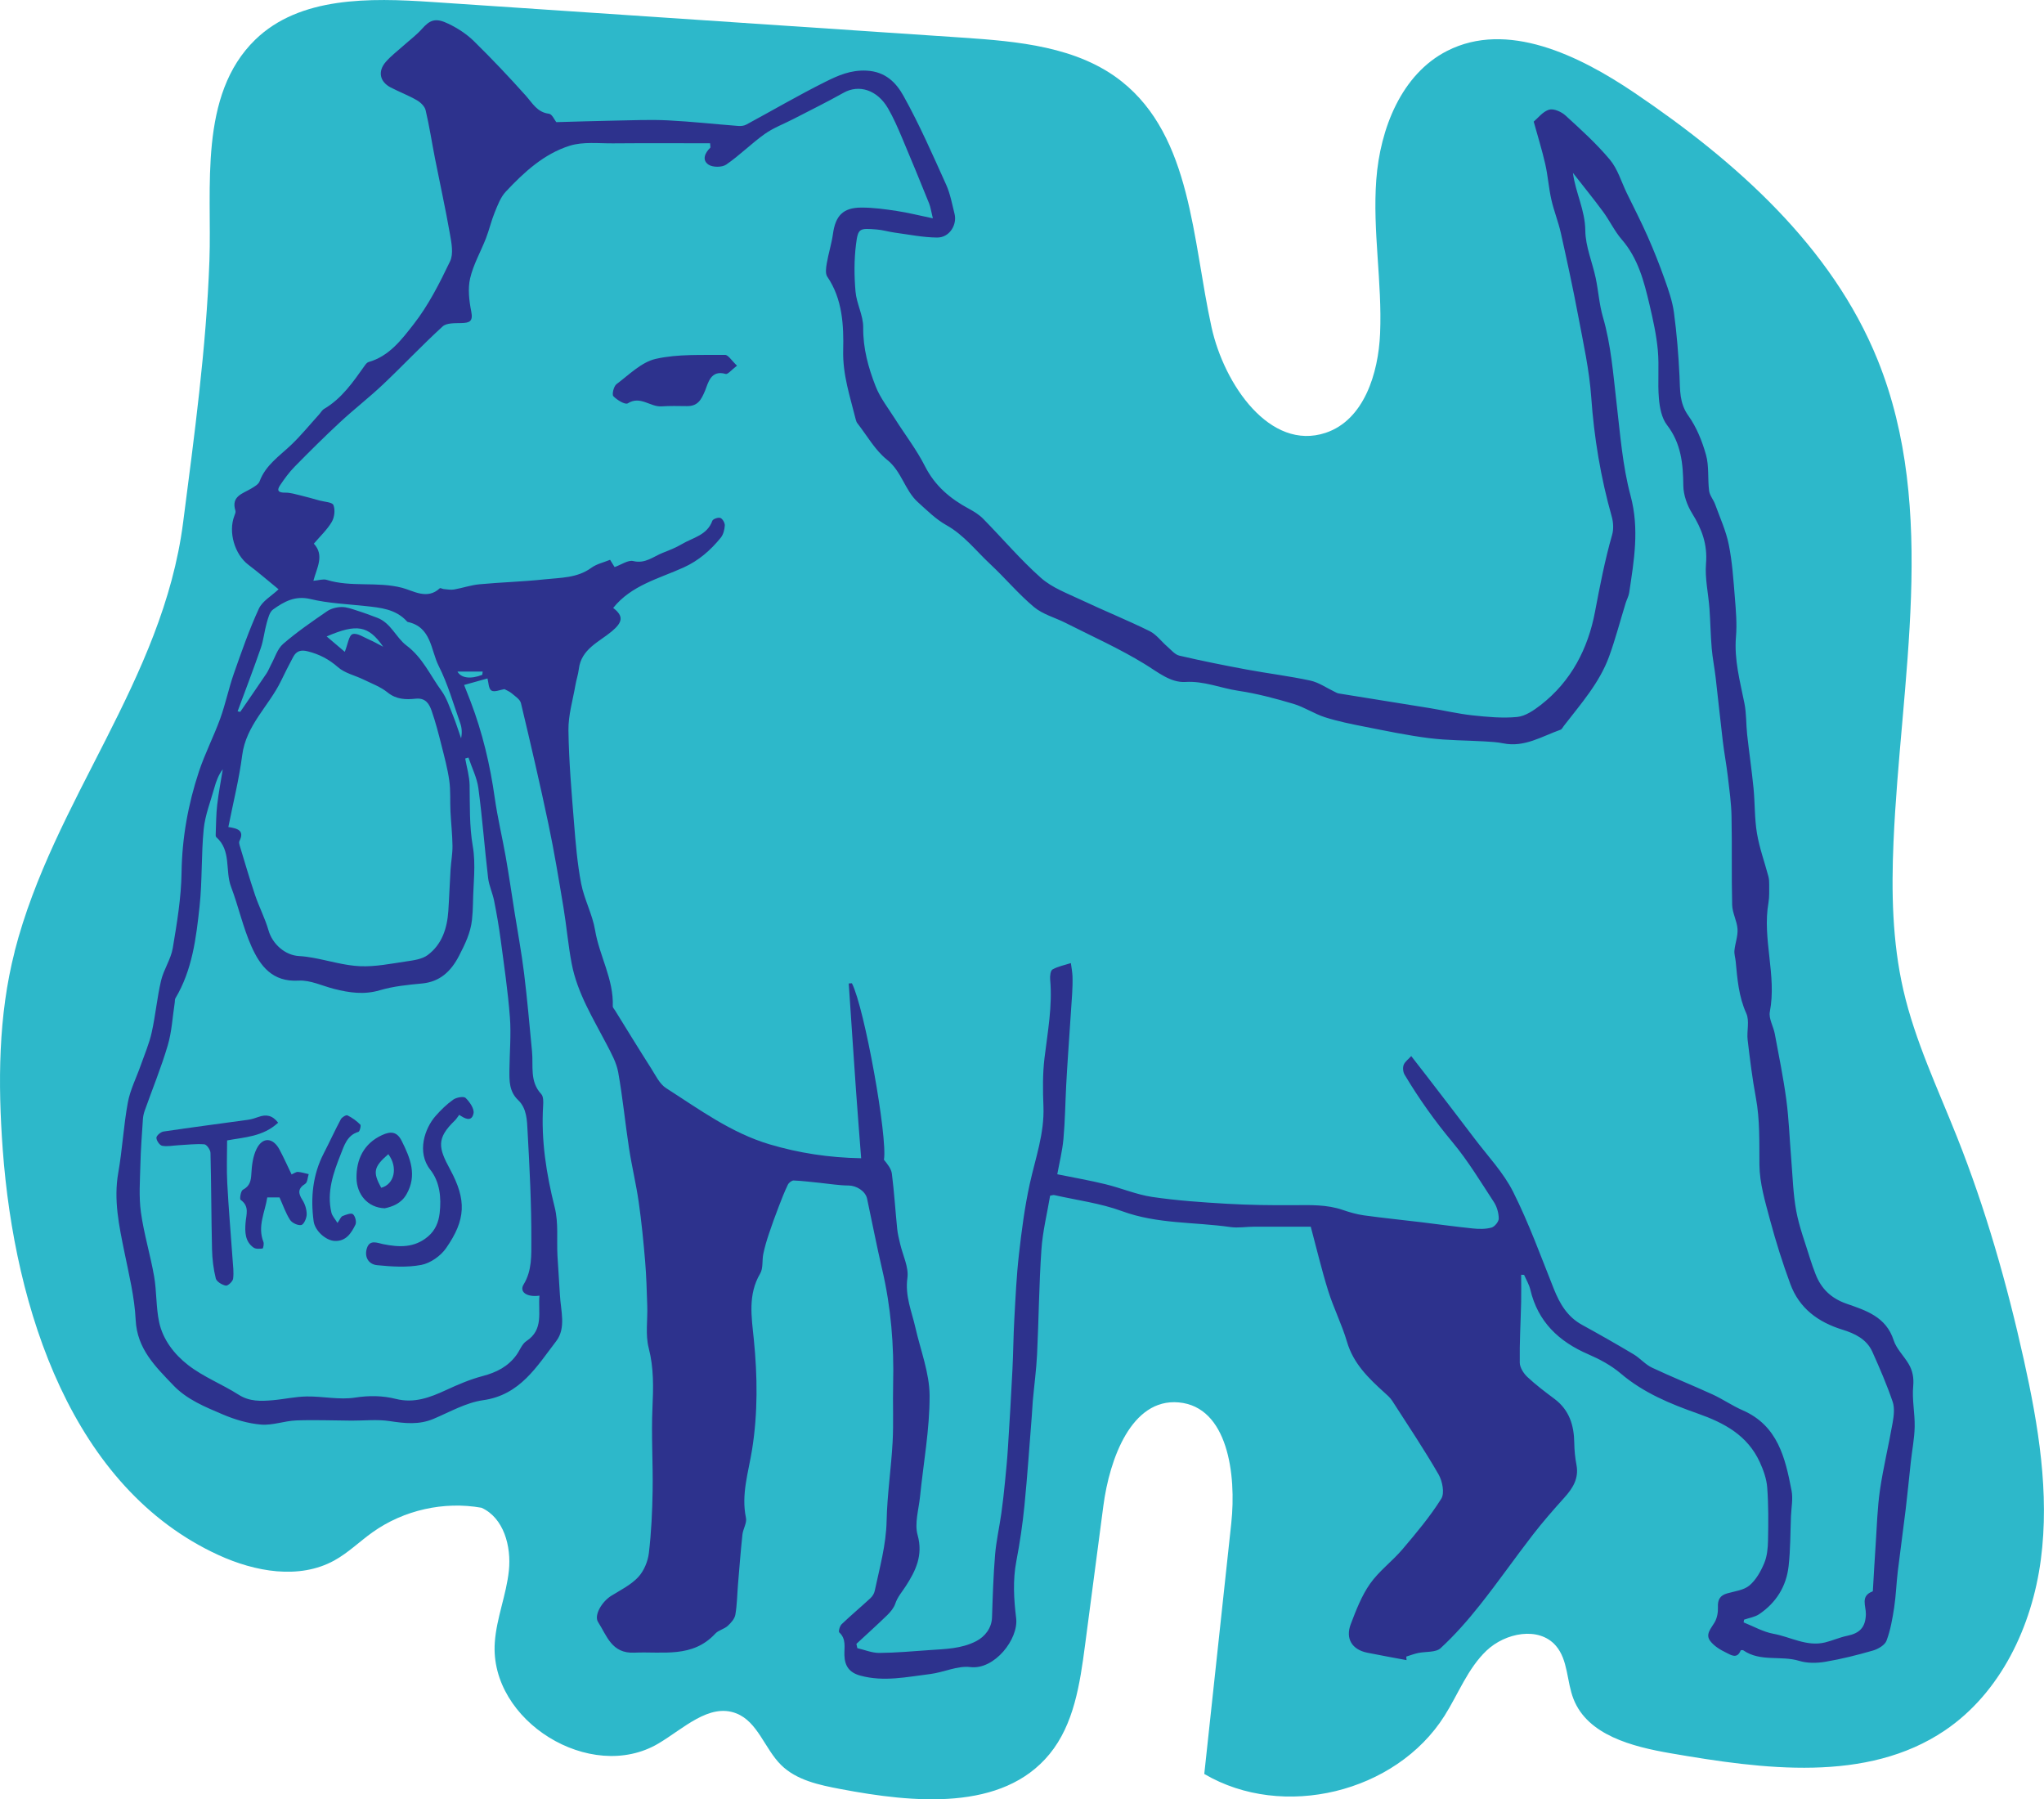 <?xml version="1.0" encoding="UTF-8"?>
<svg id="Layer_2" data-name="Layer 2" xmlns="http://www.w3.org/2000/svg" viewBox="0 0 734.04 646.06">
  <defs>
    <style>
      .cls-1 {
        fill: #2d328d;
      }

      .cls-1, .cls-2 {
        stroke-width: 0px;
      }

      .cls-2 {
        fill: #2db8ca;
      }
    </style>
  </defs>
  <g id="Layer_1-2" data-name="Layer 1">
    <path class="cls-2" d="m5.28,341.63c-5.93,23.1-6.04,47.31-4.3,71.09,4.24,57.61,24.98,121.57,77.48,145.64,13.08,6,28.93,8.89,41.55,1.97,5.01-2.75,9.13-6.84,13.79-10.16,11.18-7.96,25.61-11.2,39.12-8.79,7.99,3.62,10.74,13.84,9.83,22.56-.91,8.72-4.45,17.04-5.06,25.78-1.99,28.2,34.4,50.7,58.74,36.32,8.98-5.3,18.24-14.62,27.96-10.84,7.74,3.01,10.2,12.69,16.1,18.53,5.54,5.49,13.7,7.2,21.36,8.65,26.24,4.99,58.14,8.09,75.07-12.57,8.78-10.71,10.91-25.23,12.72-38.96,2.2-16.73,4.4-33.45,6.6-50.18,2.22-16.87,10.1-38.63,27.04-37.12,17.62,1.56,20.79,25.82,18.89,43.41-3.23,30-6.46,60-9.69,90,28.2,16.61,68.79,6.78,86.27-20.88,4.97-7.87,8.33-16.97,15.07-23.39,6.74-6.42,18.79-8.82,24.89-1.8,4.47,5.14,3.88,12.86,6.38,19.19,5.1,12.96,21.07,17.07,34.79,19.44,33.34,5.76,70.51,10.76,98.55-8.18,20.02-13.52,31.31-37.35,34.47-61.3,3.17-23.95-.87-48.25-6.11-71.84-6.04-27.19-13.69-54.06-23.98-79.93-6.93-17.43-15.08-34.52-19.28-52.8-3.98-17.32-4.31-35.28-3.54-53.03,2.51-58.28,16.15-119.17-5.71-173.25-16.45-40.69-50.98-71.32-87.34-95.89-20.01-13.52-45.73-25.99-67.25-15.03-16.4,8.35-24.08,27.91-25.44,46.27-1.37,18.36,2.14,36.78,1.37,55.17-.6,14.44-5.84,31.11-19.54,35.69-19.99,6.67-36.46-17.32-40.99-37.9-6.89-31.34-7.15-68.33-32.29-88.27-15.8-12.53-37.29-14.39-57.41-15.74-63.46-4.26-126.92-8.53-190.38-12.79-22.22-1.49-47.33-1.99-63.32,13.52-20.53,19.92-15.55,53.5-16.48,79.3-1.12,31.39-5.43,62.94-9.45,94.09-7.32,56.83-46.52,99.56-60.51,154.02Z"/>
    <g>
      <path class="cls-1" d="m546.28,457.77c0,3.3.06,6.59-.01,9.89-.17,7.21-.6,14.43-.49,21.64.03,1.75,1.38,3.85,2.74,5.13,3.04,2.85,6.4,5.37,9.75,7.88,5.31,3.98,7,9.48,7.08,15.81.04,2.63.3,5.28.79,7.86.93,4.92-1.35,8.44-4.44,11.86-3.87,4.3-7.7,8.67-11.23,13.24-6.45,8.34-12.48,17-19.03,25.25-4.33,5.46-8.98,10.76-14.1,15.47-1.74,1.61-5.36,1.15-8.1,1.74-1.43.31-2.81.84-4.22,1.28.03.42.07.84.1,1.27-4.71-.88-9.43-1.72-14.13-2.67-5.44-1.1-7.9-5.05-5.9-10.27,1.91-5,3.88-10.16,6.92-14.48,3.23-4.59,7.99-8.07,11.66-12.4,4.94-5.82,9.89-11.71,13.92-18.14,1.25-1.98.41-6.32-.97-8.72-5.21-9.01-11.01-17.69-16.65-26.44-.75-1.16-1.86-2.11-2.9-3.04-5.69-5.15-11.07-10.38-13.35-18.17-1.82-6.19-4.79-12.04-6.72-18.2-2.37-7.55-4.18-15.28-6.28-23.1-6.49,0-13.43-.02-20.36,0-2.83.01-5.72.52-8.49.13-12.98-1.86-26.27-1.05-38.96-5.72-7.75-2.85-16.17-3.92-24.29-5.76-.35-.08-.76.1-1.5.21-1.08,6.43-2.69,12.88-3.13,19.41-.86,12.51-.95,25.06-1.56,37.59-.27,5.53-1.02,11.03-1.52,16.54-.16,1.79-.21,3.59-.36,5.38-.86,10.82-1.59,21.65-2.66,32.45-.66,6.64-1.64,13.28-2.9,19.84-1.32,6.87-.9,13.7-.07,20.51.91,7.48-7.78,18.61-16.45,17.55-4.64-.57-9.58,1.9-14.44,2.5-8.32,1.01-16.61,2.88-25.08.56-4.01-1.1-5.59-3.49-5.71-7.35-.09-2.81.74-5.8-1.85-8.16-.35-.32.19-2.31.86-2.95,3.35-3.2,6.91-6.17,10.31-9.32.72-.66,1.36-1.65,1.56-2.6,1.77-8.33,4.1-16.5,4.28-25.19.2-9.44,1.64-18.84,2.15-28.27.38-6.92.02-13.89.19-20.83.34-13.88-.77-27.6-3.93-41.15-1.97-8.44-3.61-16.95-5.42-25.42-.59-2.76-3.85-4.72-6.64-4.74-3.4-.01-6.81-.6-10.21-.94-3.17-.31-6.33-.73-9.51-.86-.7-.03-1.77.82-2.11,1.54-1.23,2.56-2.27,5.23-3.28,7.88-1.24,3.25-2.45,6.52-3.54,9.82-.78,2.33-1.48,4.7-1.98,7.1-.49,2.34,0,5.15-1.12,7.06-4.5,7.62-3.09,15.64-2.29,23.64,1.32,13.22,1.48,26.36-.62,39.56-1.28,8.08-3.98,16.08-2.2,24.53.39,1.83-1.05,3.97-1.27,6.01-.64,5.98-1.09,11.97-1.6,17.97-.3,3.6-.32,7.26-.94,10.8-.26,1.48-1.57,2.96-2.76,4.03-1.27,1.15-3.3,1.53-4.44,2.76-8.21,8.87-18.89,6.38-29.09,6.84-8.16.37-9.84-6.09-13-10.98-1.57-2.44,1.36-7.37,4.78-9.47,3.33-2.05,7-3.88,9.61-6.66,2.05-2.2,3.48-5.61,3.84-8.64.88-7.42,1.23-14.92,1.35-22.39.16-9.92-.51-19.87-.06-29.78.33-7.27.51-14.27-1.35-21.48-1.23-4.76-.35-10.05-.52-15.1-.18-5.35-.31-10.71-.76-16.03-.6-7.11-1.3-14.22-2.31-21.28-.93-6.5-2.5-12.91-3.49-19.41-1.39-9.04-2.25-18.17-3.87-27.17-.62-3.46-2.46-6.78-4.12-9.97-4.89-9.4-10.58-18.47-12.59-29.06-1.28-6.69-1.84-13.51-2.96-20.22-1.65-9.89-3.27-19.8-5.33-29.61-3.07-14.61-6.46-29.16-9.93-43.69-.33-1.37-2.09-2.46-3.33-3.53-.77-.67-1.8-1.04-2.6-1.5-1.5.23-3.58,1.19-4.67.52-1.04-.63-1.03-2.97-1.42-4.35-2.37.66-5.15,1.44-8.39,2.34.66,1.68,1.51,3.8,2.33,5.94,4.28,11.21,7.01,22.78,8.68,34.66,1,7.09,2.7,14.08,3.94,21.13,1.15,6.57,2.11,13.17,3.15,19.76,1.17,7.35,2.53,14.68,3.44,22.05,1.15,9.32,1.95,18.69,2.85,28.05.51,5.22-.91,10.78,3.3,15.29.81.86.78,2.76.69,4.15-.77,12.46,1.14,24.52,4.17,36.6,1.38,5.49.67,11.5.97,17.26.25,4.73.65,9.45.89,14.18.29,5.6,2.29,11.83-1.35,16.56-6.96,9.05-12.93,19.33-26.26,21.19-6.12.86-11.94,4.23-17.79,6.7-5.22,2.2-10.35,1.62-15.74.8-4.46-.68-9.11-.15-13.68-.17-6.63-.04-13.27-.32-19.88-.07-4.24.16-8.5,1.84-12.64,1.49-4.67-.39-9.42-1.8-13.77-3.66-6.32-2.7-12.83-5.3-17.74-10.46-6.4-6.71-13-13-13.51-23.48-.4-8.16-2.4-16.26-4.04-24.33-1.92-9.42-3.93-18.73-2.21-28.49,1.47-8.35,1.9-16.89,3.44-25.23.85-4.59,3.08-8.92,4.64-13.38,1.37-3.9,3.03-7.74,3.92-11.74,1.38-6.16,1.93-12.51,3.37-18.65.95-4.01,3.54-7.68,4.21-11.7,1.5-8.97,3.02-18.05,3.15-27.11.18-12.52,2.36-24.54,6.25-36.28,2.15-6.47,5.32-12.59,7.65-19.02,1.9-5.26,3.02-10.81,4.87-16.09,2.76-7.86,5.51-15.77,8.98-23.32,1.27-2.77,4.58-4.59,7.09-6.98-3.67-2.99-7.16-6.02-10.85-8.81-4.91-3.72-7.29-11.74-5.02-17.58.23-.59.54-1.33.37-1.85-1.62-5.19,2.6-6.08,5.65-7.92,1.15-.69,2.63-1.51,3.04-2.62,2.16-5.8,7.1-9.04,11.29-13.03,3.58-3.4,6.72-7.28,10.05-10.95.62-.68,1.09-1.59,1.85-2.03,6.35-3.75,10.38-9.64,14.51-15.46.37-.53.86-1.19,1.43-1.35,7.43-2.09,11.93-8.14,16.18-13.57,5.32-6.8,9.33-14.75,13.09-22.6,1.28-2.67.52-6.59-.05-9.81-1.59-9.08-3.59-18.09-5.37-27.14-1.13-5.76-2.01-11.58-3.36-17.3-.32-1.39-1.82-2.82-3.15-3.59-3.02-1.74-6.31-2.98-9.41-4.59-3.91-2.03-4.71-5.76-1.77-9.15,1.89-2.18,4.24-3.94,6.4-5.88,2.21-1.98,4.63-3.77,6.59-5.97,2.93-3.3,4.92-4.1,9.58-1.84,3.24,1.57,6.43,3.62,9,6.13,6.47,6.34,12.7,12.92,18.74,19.67,2.43,2.72,4.06,5.96,8.31,6.48,1.12.13,1.99,2.24,2.63,3.02,6.84-.18,13.93-.42,21.02-.55,6.35-.11,12.72-.4,19.05-.09,8.44.42,16.86,1.36,25.29,2.01.96.08,2.08-.05,2.9-.5,9.45-5.1,18.73-10.54,28.34-15.33,4.53-2.26,9.08-4.32,14.83-4.03,6.87.34,10.66,4.41,13.24,9.03,5.74,10.29,10.48,21.15,15.34,31.92,1.49,3.3,2.14,7,3.03,10.55.92,3.65-1.67,8.47-6.3,8.43-5.08-.05-10.15-1.09-15.21-1.77-2.15-.29-4.26-.95-6.41-1.12-6.26-.5-6.75-.5-7.48,5.31-.7,5.58-.67,11.34-.18,16.96.37,4.35,2.8,8.59,2.76,12.88-.08,7.51,1.83,14.45,4.48,21.19,1.63,4.15,4.53,7.83,6.95,11.66,3.58,5.66,7.73,11.03,10.74,16.97,3.59,7.09,9.09,11.71,15.84,15.33,1.82.98,3.66,2.13,5.09,3.59,6.94,7.05,13.37,14.67,20.74,21.21,4.01,3.55,9.46,5.55,14.43,7.9,8.13,3.84,16.49,7.22,24.56,11.19,2.46,1.21,4.25,3.74,6.41,5.6,1.36,1.17,2.69,2.84,4.28,3.22,8.01,1.87,16.09,3.49,24.19,4.99,7.6,1.41,15.3,2.34,22.85,3.97,3.06.66,5.83,2.63,8.73,4.01.47.23.95.52,1.46.61,10.93,1.77,21.87,3.5,32.8,5.28,5.08.83,10.12,2.03,15.23,2.58,5.34.57,10.79,1.1,16.09.58,2.95-.29,5.98-2.39,8.47-4.32,10.92-8.48,16.96-20.25,19.45-33.38,1.77-9.34,3.56-18.6,6.17-27.74.57-1.99.43-4.45-.14-6.48-3.98-14.08-6.35-28.36-7.38-42.99-.68-9.69-2.83-19.3-4.63-28.89-1.88-10.02-4.05-19.99-6.27-29.95-.91-4.06-2.51-7.98-3.42-12.04-.95-4.21-1.23-8.56-2.19-12.76-1.14-5.01-2.68-9.93-4.14-15.21,1.53-1.28,3.28-3.63,5.52-4.29,1.65-.49,4.42.74,5.89,2.08,5.54,5.05,11.16,10.14,15.95,15.87,2.8,3.35,4.11,7.96,6.07,12,2.52,5.18,5.17,10.3,7.49,15.56,2.23,5.03,4.26,10.17,6.1,15.35,1.38,3.9,2.79,7.89,3.34,11.95,1.02,7.56,1.63,15.19,2,22.81.24,4.98-.1,9.68,3.17,14.25,2.95,4.12,4.97,9.16,6.35,14.08,1.14,4.08.56,8.61,1.11,12.89.21,1.67,1.54,3.17,2.15,4.83,1.74,4.8,3.91,9.52,4.91,14.48,1.26,6.24,1.67,12.66,2.19,19.03.38,4.67.79,9.42.4,14.06-.7,8.26,1.46,16.02,3.04,23.94.73,3.64.57,7.46.97,11.19.71,6.42,1.66,12.82,2.29,19.25.53,5.4.34,10.9,1.24,16.24.88,5.24,2.74,10.32,4.11,15.49.24.92.29,1.92.28,2.88-.03,2.16.11,4.36-.26,6.48-2.29,13.09,3.02,26.06.49,39.2-.47,2.43,1.28,5.24,1.78,7.92,1.46,7.87,3.08,15.73,4.14,23.67.94,7.05,1.17,14.18,1.76,21.27.52,6.25.67,12.57,1.81,18.71,1.08,5.8,3.23,11.4,4.96,17.07.57,1.86,1.25,3.7,1.95,5.52,2.05,5.31,5.62,8.74,11.19,10.68,6.94,2.41,14.17,4.68,16.87,13.09.99,3.07,3.64,5.59,5.35,8.46,1.46,2.46,1.95,4.97,1.67,8.08-.45,4.78.63,9.68.53,14.52-.08,4.2-.92,8.38-1.38,12.58-.63,5.68-1.16,11.37-1.84,17.03-.9,7.46-1.95,14.91-2.85,22.37-.51,4.29-.64,8.64-1.29,12.91-.62,4.04-1.32,8.14-2.75,11.94-.6,1.59-2.99,2.99-4.85,3.53-5.64,1.63-11.36,3.07-17.15,4.04-3.04.52-6.46.56-9.36-.33-6.58-2-13.96.45-20.07-3.78-.21-.15-.91-.07-.96.06-1.28,3.23-3.6,1.54-5.2.77-2.11-1-4.32-2.36-5.7-4.16-1.87-2.45.29-4.52,1.56-6.71.91-1.56,1.27-3.66,1.19-5.49-.12-2.68.76-4.19,3.34-4.92,2.73-.78,5.93-1.13,7.96-2.83,2.37-1.99,4.09-5.07,5.32-8,1.05-2.49,1.32-5.44,1.37-8.19.13-6.33.18-12.69-.29-19-.23-3.09-1.36-6.25-2.67-9.11-4.42-9.6-12.67-14.07-22.33-17.46-9.78-3.44-19.48-7.44-27.64-14.39-3.38-2.87-7.49-5.08-11.6-6.86-10.61-4.58-18.12-11.67-20.84-23.25-.43-1.83-1.47-3.52-2.23-5.28-.35,0-.71-.02-1.06-.03m-238.71,132.56c.1.5.21,1.01.32,1.51,2.62.6,5.24,1.72,7.86,1.71,6-.04,12-.59,17.99-1.01,5.71-.41,11.45-.45,16.8-3.19,3.25-1.67,5.59-4.77,5.72-8.52.25-7.52.48-15.04,1.1-22.53.42-5.01,1.56-9.96,2.26-14.96.52-3.65.91-7.33,1.28-11.01.42-4.2.83-8.4,1.09-12.6.59-9.26,1.14-18.53,1.6-27.79.31-6.06.34-12.14.68-18.2.43-7.78.78-15.57,1.66-23.3.96-8.48,2.06-17,3.89-25.33,2.03-9.2,5.29-18.11,4.91-27.77-.23-5.8-.31-11.67.38-17.41,1.13-9.37,2.9-18.65,2.03-28.16-.11-1.22.11-3.22.86-3.64,2-1.11,4.37-1.56,6.58-2.27.21,1.57.52,3.14.58,4.72.07,2.08,0,4.18-.12,6.26-.48,7.5-1.01,14.99-1.51,22.48-.23,3.47-.45,6.95-.63,10.42-.33,6.42-.41,12.86-.99,19.26-.39,4.33-1.47,8.59-2.21,12.68,5.95,1.21,11.66,2.2,17.28,3.57,5.64,1.37,11.1,3.72,16.79,4.57,8.86,1.31,17.85,1.93,26.8,2.45,7.97.46,15.98.56,23.97.51,5.99-.04,11.93-.28,17.72,1.72,2.45.84,4.98,1.57,7.53,1.93,6.81.94,13.66,1.63,20.49,2.45,6.22.75,12.42,1.63,18.65,2.26,2.21.23,4.58.27,6.69-.31,1.14-.31,2.63-2.12,2.62-3.25-.02-1.99-.65-4.24-1.74-5.91-4.78-7.3-9.32-14.85-14.88-21.52-6.39-7.67-12.11-15.71-17.2-24.24-.55-.93-.71-2.49-.33-3.49.44-1.16,1.68-2.02,2.72-3.17,1.76,2.26,3.73,4.77,5.67,7.3,5.71,7.44,11.44,14.86,17.09,22.34,4.74,6.28,10.35,12.16,13.83,19.09,5.64,11.23,9.94,23.14,14.61,34.84,2.14,5.35,4.86,10.02,10.11,12.91,6.23,3.42,12.42,6.94,18.53,10.58,2.33,1.39,4.19,3.66,6.61,4.8,7.16,3.38,14.54,6.32,21.75,9.62,3.69,1.69,7.07,4.06,10.79,5.68,12.67,5.52,15.33,17.12,17.59,28.85.57,2.94-.08,6.11-.21,9.18-.24,5.98-.18,12-.85,17.94-.81,7.26-4.47,13.14-10.56,17.25-1.55,1.05-3.61,1.34-5.44,1.98-.05.33-.1.65-.15.98,3.55,1.41,7,3.41,10.68,4.08,6.17,1.12,11.98,4.72,18.57,3.11,2.67-.65,5.22-1.82,7.91-2.37,4.53-.92,6.61-3.04,6.74-7.75.08-2.97-2.08-6.53,2.41-8.2.12-.04.11-.49.13-.75.32-5.39.61-10.78.98-16.17.44-6.48.6-13.01,1.53-19.43,1.19-8.12,3.15-16.12,4.56-24.22.43-2.47.78-5.29,0-7.55-2.08-6.11-4.65-12.06-7.3-17.95-2.04-4.53-6.32-6.55-10.72-7.91-8.75-2.7-15.51-7.67-18.72-16.39-2.77-7.52-5.2-15.2-7.27-22.95-1.74-6.52-3.77-13.23-3.83-19.87-.07-8.1.21-16.12-1.29-24.16-1.27-6.84-2.12-13.76-2.94-20.67-.37-3.17.74-6.83-.48-9.52-2.73-6.04-3.21-12.31-3.81-18.66-.13-1.33-.58-2.66-.45-3.95.25-2.57,1.27-5.15,1.11-7.67-.19-2.92-1.86-5.77-1.93-8.68-.27-10.64,0-21.29-.23-31.93-.1-4.78-.78-9.55-1.34-14.31-.5-4.22-1.3-8.4-1.8-12.62-.91-7.58-1.67-15.19-2.56-22.78-.4-3.49-1.11-6.95-1.41-10.44-.4-4.76-.47-9.54-.81-14.3-.39-5.41-1.68-10.87-1.24-16.19.57-6.83-1.47-12.36-4.95-17.95-1.81-2.91-3.16-6.63-3.2-10.01-.08-7.86-.77-15.18-5.86-21.78-1.91-2.47-2.63-6.25-2.91-9.52-.49-5.76.15-11.63-.39-17.38-.51-5.49-1.72-10.95-2.99-16.34-1.96-8.32-4.07-16.57-9.93-23.34-2.63-3.03-4.37-6.81-6.77-10.06-3.48-4.72-7.19-9.27-10.8-13.89.96,7.19,4.38,13.35,4.45,20.69.05,5.7,2.52,11.34,3.73,17.05.98,4.64,1.27,9.47,2.59,14,2.95,10.11,3.69,20.51,4.9,30.87,1.31,11.16,2.14,22.53,5.04,33.31,3.21,11.93,1.24,23.26-.5,34.82-.19,1.26-.86,2.44-1.25,3.67-1.98,6.42-3.67,12.93-5.96,19.23-3.46,9.51-10.16,17.02-16.24,24.9-.38.5-.71,1.23-1.22,1.41-6.67,2.35-12.93,6.43-20.56,4.88-2.16-.44-4.4-.56-6.61-.69-6.65-.39-13.36-.34-19.96-1.17-7.75-.97-15.43-2.59-23.11-4.1-4.81-.94-9.65-1.92-14.32-3.4-3.91-1.25-7.45-3.67-11.37-4.83-6.49-1.92-13.09-3.69-19.77-4.68-6.33-.94-12.24-3.58-19.02-3.17-5.29.32-9.84-3.51-14.53-6.39-9.1-5.59-18.94-9.98-28.49-14.82-3.78-1.91-8.17-3.05-11.33-5.69-5.6-4.68-10.33-10.38-15.68-15.37-5.15-4.79-9.44-10.49-15.82-14.05-3.76-2.1-6.95-5.31-10.2-8.23-4.72-4.25-5.78-11.03-11.08-15.24-4.29-3.41-7.16-8.63-10.63-13.07-.31-.39-.5-.92-.62-1.42-2.01-8.17-4.72-15.93-4.5-24.83.21-8.81-.21-18.35-5.71-26.41-.77-1.13-.45-3.23-.18-4.81.6-3.55,1.73-7.02,2.22-10.58.9-6.49,3.61-9.4,10.15-9.42,4.25-.02,8.52.57,12.74,1.21,4.04.6,8.02,1.62,12.98,2.65-.64-2.61-.82-4.03-1.33-5.31-3.19-7.88-6.4-15.76-9.73-23.59-1.53-3.61-3.09-7.24-5.06-10.62-3.86-6.64-10.45-8.66-15.94-5.57-5.93,3.33-12.04,6.33-18.08,9.45-3.43,1.78-7.15,3.15-10.26,5.37-4.79,3.41-8.98,7.66-13.82,10.98-1.51,1.03-4.89,1.02-6.38-.01-2.39-1.65-1.26-4.19.68-6.07.1-.09,0-.39-.08-1.58-11.62,0-23.26-.07-34.9.03-5.19.04-10.71-.65-15.5.85-9.27,2.91-16.45,9.53-23,16.53-1.85,1.98-2.89,4.83-3.95,7.42-1.23,3-1.95,6.21-3.12,9.24-1.87,4.83-4.55,9.44-5.7,14.41-.87,3.76-.36,8.05.4,11.93.72,3.63-.66,4.08-3.62,4.15-2.27.06-5.24-.09-6.66,1.21-7.34,6.71-14.18,13.98-21.41,20.83-4.96,4.69-10.39,8.88-15.4,13.53-5.58,5.18-10.98,10.54-16.32,15.98-1.98,2.02-3.68,4.35-5.26,6.71-1.33,1.98-.46,2.65,1.83,2.63,1.83-.03,3.7.55,5.52.99,2.27.54,4.52,1.2,6.77,1.82,1.77.49,4.63.59,5.05,1.64.69,1.7.38,4.41-.6,6.06-1.67,2.83-4.18,5.15-6.43,7.81,3.92,4.19,1.02,8.77-.16,13.33,1.97-.17,3.51-.73,4.76-.34,8.83,2.75,18.12.52,27.12,2.86,3.95,1.03,9,4.42,13.5.16.21-.2.96.25,1.46.29,1.23.1,2.5.35,3.68.15,3.04-.53,6.02-1.58,9.08-1.87,7.78-.73,15.62-.93,23.39-1.77,5.73-.62,11.71-.42,16.81-4.14,1.93-1.41,4.49-1.95,6.74-2.88.65,1.05,1.26,2.01,1.63,2.61,2.45-.86,4.84-2.61,6.7-2.16,4.35,1.05,7.21-1.64,10.62-2.97,2.31-.91,4.65-1.82,6.77-3.08,3.96-2.37,9.13-3.18,11.01-8.42.24-.65,2.13-1.31,2.89-1.01.79.31,1.64,1.79,1.58,2.71-.09,1.51-.53,3.26-1.46,4.4-3.67,4.5-7.88,8.21-13.39,10.7-8.85,4-18.73,6.37-25.23,14.5,3.86,2.96,3.38,5.15-.49,8.4-4.59,3.85-10.98,6.32-11.85,13.55-.23,1.94-.89,3.82-1.22,5.75-.93,5.4-2.58,10.82-2.51,16.21.15,11.08,1.11,22.15,2,33.2.58,7.3,1.18,14.65,2.56,21.83,1.1,5.7,4.06,11.07,5.01,16.78,1.55,9.27,6.74,17.66,6.35,27.35-.02.44.49.91.76,1.36,4.33,6.98,8.61,13.99,13.03,20.91,1.6,2.51,3.02,5.58,5.36,7.08,11.9,7.61,23.37,16.09,37.18,20.19,10.49,3.11,21.18,4.78,32.87,4.99-.64-8.41-1.29-16.37-1.85-24.33-.9-12.81-1.74-25.62-2.61-38.43.38-.02.76-.05,1.14-.07,4.55,8.88,12.88,55.54,11.5,63.37,1.26,1.55,2.62,3.2,2.85,5,.83,6.58,1.25,13.21,1.91,19.81.18,1.8.64,3.58,1.05,5.35.94,4.11,3.16,8.39,2.62,12.29-.9,6.49,1.55,11.99,2.88,17.86,1.84,8.12,5.06,16.26,5.09,24.4.04,12.09-2.22,24.19-3.44,36.29-.47,4.61-2.03,9.59-.86,13.77,2.03,7.29-.71,12.84-4.25,18.32-1.34,2.08-2.96,3.87-3.78,6.32-.52,1.53-1.7,2.95-2.89,4.11-3.62,3.52-7.37,6.89-11.08,10.33m-113.81-125.05c-4.66.64-7.29-1.41-5.68-4.03,3.07-5.01,2.75-10.61,2.77-15.87.04-13.03-.63-26.06-1.35-39.08-.21-3.89-.24-8.23-3.38-11.23-3.26-3.1-3.18-6.94-3.14-10.85.06-6.31.65-12.66.17-18.93-.71-9.34-2.1-18.63-3.33-27.92-.62-4.65-1.42-9.28-2.34-13.88-.55-2.77-1.83-5.43-2.16-8.21-1.26-10.72-2.06-21.5-3.49-32.2-.5-3.76-2.34-7.34-3.56-11.01-.39.12-.78.23-1.17.35.55,3.17,1.52,6.34,1.58,9.52.13,7.34-.13,14.59,1.14,21.97,1.15,6.63.16,13.63.07,20.47-.03,2.02-.15,4.05-.37,6.06-.52,4.63-2.48,8.62-4.62,12.78-2.99,5.81-7.04,9.38-13.31,9.97-5.1.48-10.3.99-15.19,2.44-5.64,1.67-10.9.88-16.29-.47-4.28-1.07-8.63-3.25-12.83-3-9.49.57-13.85-5.33-16.98-12.36-3.03-6.82-4.62-14.28-7.28-21.3-2.22-5.84.18-13.03-5.33-17.87-.23-.2-.21-.76-.19-1.15.15-3.47.13-6.96.53-10.4.49-4.29,1.33-8.54,2.01-12.81-1.59,2.09-2.39,4.37-3.04,6.7-1.36,4.91-3.31,9.78-3.81,14.78-.91,9.19-.49,18.51-1.48,27.68-1.23,11.4-2.6,22.89-8.68,33.07-.24.41-.16,1.01-.24,1.51-.79,5.14-1.05,10.45-2.51,15.39-2.34,7.94-5.5,15.63-8.27,23.44-.34.97-.58,2.02-.65,3.04-.36,5.44-.78,10.88-.91,16.33-.14,5.72-.59,11.52.19,17.14,1.07,7.73,3.39,15.29,4.74,23,.94,5.42.66,11.07,1.8,16.43,1.35,6.34,5.49,11.6,10.38,15.4,5.49,4.28,12.24,6.89,18.17,10.67,3.93,2.51,8,2.34,12.2,1.98,4.11-.35,8.18-1.3,12.28-1.35,5.78-.08,11.69,1.28,17.3.41,5.1-.79,9.9-.73,14.7.47,6.58,1.65,12.24-.51,18-3.17,4.26-1.97,8.64-3.85,13.16-5.04,4.97-1.3,9.14-3.42,12.16-7.6,1.2-1.66,1.96-3.92,3.54-4.95,6.3-4.14,4.16-10.34,4.69-16.31m-111.73-168.28c3.45.52,5.87,1.3,3.98,5.07-.2.4-.05,1.04.09,1.53,1.81,5.96,3.54,11.94,5.53,17.83,1.45,4.29,3.59,8.35,4.84,12.7,1.39,4.85,5.91,8.95,11.01,9.21,1.69.09,3.38.33,5.05.63,5.62,1.03,11.21,2.77,16.86,3.01,5.49.23,11.08-.92,16.58-1.73,2.62-.39,5.61-.77,7.62-2.25,5.18-3.84,7.03-9.63,7.45-15.89.33-4.94.49-9.89.8-14.83.18-2.85.73-5.7.69-8.55-.05-4.13-.53-8.25-.73-12.38-.18-3.67.09-7.39-.42-11-.61-4.32-1.77-8.59-2.84-12.83-1.04-4.11-2.09-8.22-3.49-12.22-.88-2.53-2.18-4.76-5.8-4.37-3.46.37-6.9.29-10.04-2.26-2.51-2.03-5.73-3.2-8.69-4.65-3.04-1.48-6.66-2.25-9.09-4.39-3.28-2.88-6.71-4.66-10.87-5.71-2.55-.65-4.11-.08-5.24,2.02-1.52,2.82-2.96,5.7-4.36,8.59-4.37,9.03-12.57,15.92-13.95,26.69-1.1,8.55-3.23,16.97-4.97,25.78m3.33-41.53c.31.06.62.12.94.18,3.16-4.6,6.33-9.19,9.45-13.82.65-.96,1.04-2.09,1.6-3.11,1.4-2.55,2.29-5.7,4.36-7.48,4.94-4.27,10.38-8.01,15.78-11.72,1.44-.99,3.48-1.49,5.25-1.51,1.85-.02,3.74.73,5.55,1.3,2.42.76,4.81,1.66,7.18,2.55,4.95,1.85,6.75,7.12,10.54,9.97,5.82,4.37,8.54,10.76,12.56,16.27,1.86,2.56,2.87,5.77,4.09,8.75,1.11,2.72,1.98,5.54,2.95,8.31.39-1.93.29-3.75-.29-5.39-2.45-6.92-4.45-14.08-7.74-20.58-2.88-5.7-2.6-14-11.13-15.82-.12-.02-.23-.14-.31-.23-4.03-4.42-9.48-4.9-14.94-5.49-6.57-.71-13.27-.97-19.66-2.5-5.54-1.33-9.52.92-13.44,3.73-1.28.91-1.8,3.13-2.3,4.86-.84,2.96-1.12,6.1-2.12,8.99-2.64,7.63-5.53,15.17-8.33,22.74m52.27-23.21c-5.28-7.64-9.46-8.34-20.29-3.69,2.51,2.13,4.68,3.98,6.51,5.53,1.07-2.64,1.47-5.94,2.8-6.36,1.67-.54,4.12,1.21,6.19,2.08,1.36.57,2.63,1.33,4.8,2.45m35.58,10.08c.05-.39.1-.78.15-1.16h-9.05c1.29,2.35,4.75,2.8,8.9,1.16"/>
      <path class="cls-1" d="m264.67,131.3c-1.95,1.48-3.3,3.2-4.07,2.97-5.41-1.6-6.32,3.41-7.36,5.92-1.44,3.46-2.68,5.69-6.63,5.63-3.01-.04-6.03-.11-9.03.09-4.06.28-7.61-3.95-12.15-1.08-.91.57-3.86-1.2-5.16-2.57-.57-.61.13-3.57,1.12-4.32,4.52-3.38,8.98-7.94,14.13-9.09,7.99-1.8,16.53-1.32,24.84-1.43,1.17-.01,2.37,2.06,4.31,3.87"/>
      <path class="cls-1" d="m164.91,400.3c-.62.82-1.01,1.51-1.56,2.03-6.7,6.44-5.93,9.8-1.7,17.59,5.93,10.95,5.67,18.05-1.47,28.27-1.94,2.78-5.59,5.36-8.86,5.99-5.13.99-10.63.62-15.9.1-3.15-.31-4.7-3.08-3.61-6.23,1.05-3.05,3.78-1.73,5.8-1.32,5.77,1.16,11.24,1.38,16.12-2.77,2.65-2.25,3.79-5.18,4.16-8.38.64-5.55.08-11.2-3.39-15.61-4.94-6.28-1.93-14.88,1.9-19.23,1.9-2.16,4.01-4.24,6.35-5.89,1.14-.81,3.76-1.3,4.45-.63,1.46,1.41,3.19,3.9,2.85,5.55-.67,3.28-3.25,1.82-5.13.53"/>
      <path class="cls-1" d="m99.9,403.1c-5.45,5.09-12.27,5.24-18.34,6.38,0,5.15-.22,10.23.05,15.29.48,9.12,1.27,18.23,1.91,27.34.16,2.35.5,4.74.19,7.04-.13.99-1.9,2.62-2.63,2.47-1.36-.27-3.31-1.43-3.59-2.58-.84-3.4-1.27-6.97-1.35-10.48-.27-11.53-.26-23.08-.55-34.61-.03-1.09-1.37-3.01-2.21-3.07-3.07-.23-6.19.17-9.3.33-1.96.1-3.98.55-5.85.19-.9-.17-2.05-1.86-2.06-2.87,0-.77,1.54-2.09,2.53-2.24,10.12-1.51,20.27-2.81,30.39-4.22,1.28-.18,2.55-.6,3.77-1.03,2.61-.93,4.87-.69,7,2.04"/>
      <path class="cls-1" d="m100.38,429.96h-4.4c-.83,5.35-3.59,10.36-1.38,15.97.27.68-.09,2.34-.3,2.36-1.07.13-2.44.23-3.23-.32-3.11-2.16-3.14-5.68-2.89-8.87.24-3.04,1.51-5.94-1.76-8.28-.43-.31.05-3.23.8-3.62,2.54-1.34,2.91-3.23,3.05-5.82.16-2.99.57-6.22,1.87-8.85,2.16-4.37,5.91-4.13,8.24.25,1.53,2.87,2.86,5.86,4.34,8.92.88-.38,1.59-.95,2.26-.91,1.3.08,2.58.52,3.88.8-.39,1.18-.42,2.93-1.23,3.45-2.71,1.72-2.59,3.38-1.02,5.84.94,1.47,1.54,3.42,1.53,5.15-.01,1.35-1,3.62-1.92,3.82-1.2.27-3.34-.73-4.06-1.84-1.6-2.49-2.57-5.39-3.77-8.05"/>
      <path class="cls-1" d="m138.16,433.85c-6.18-.22-10.07-5.05-10.13-10.88-.08-6.58,2.54-12.36,9.17-15.4,3.02-1.38,5.31-1.38,7.04,2.05,3.12,6.22,5.64,12.39,1.74,19.2-1.92,3.36-5.13,4.47-7.81,5.03m1.28-19.43c-5.26,4.56-5.65,6.43-2.55,12.07,4.79-1.28,6.08-7.37,2.55-12.07"/>
      <path class="cls-1" d="m121.2,439.11c.91-1.29,1.22-2.24,1.82-2.47,1.2-.48,3.07-1.2,3.72-.67.83.68,1.37,2.81.9,3.76-1.47,3.02-3.36,6.01-7.4,5.85-3.25-.13-7.15-3.67-7.61-7.08-1.14-8.49-.34-16.72,3.68-24.47,2.09-4.02,3.95-8.16,6.09-12.15.39-.73,1.9-1.63,2.38-1.39,1.69.83,3.28,1.99,4.61,3.32.34.35-.2,2.47-.67,2.6-4.11,1.16-5.19,5.13-6.36,8.05-2.63,6.61-5.11,13.56-3.34,20.96.29,1.2,1.28,2.23,2.17,3.69"/>
    </g>
  </g>
</svg>
